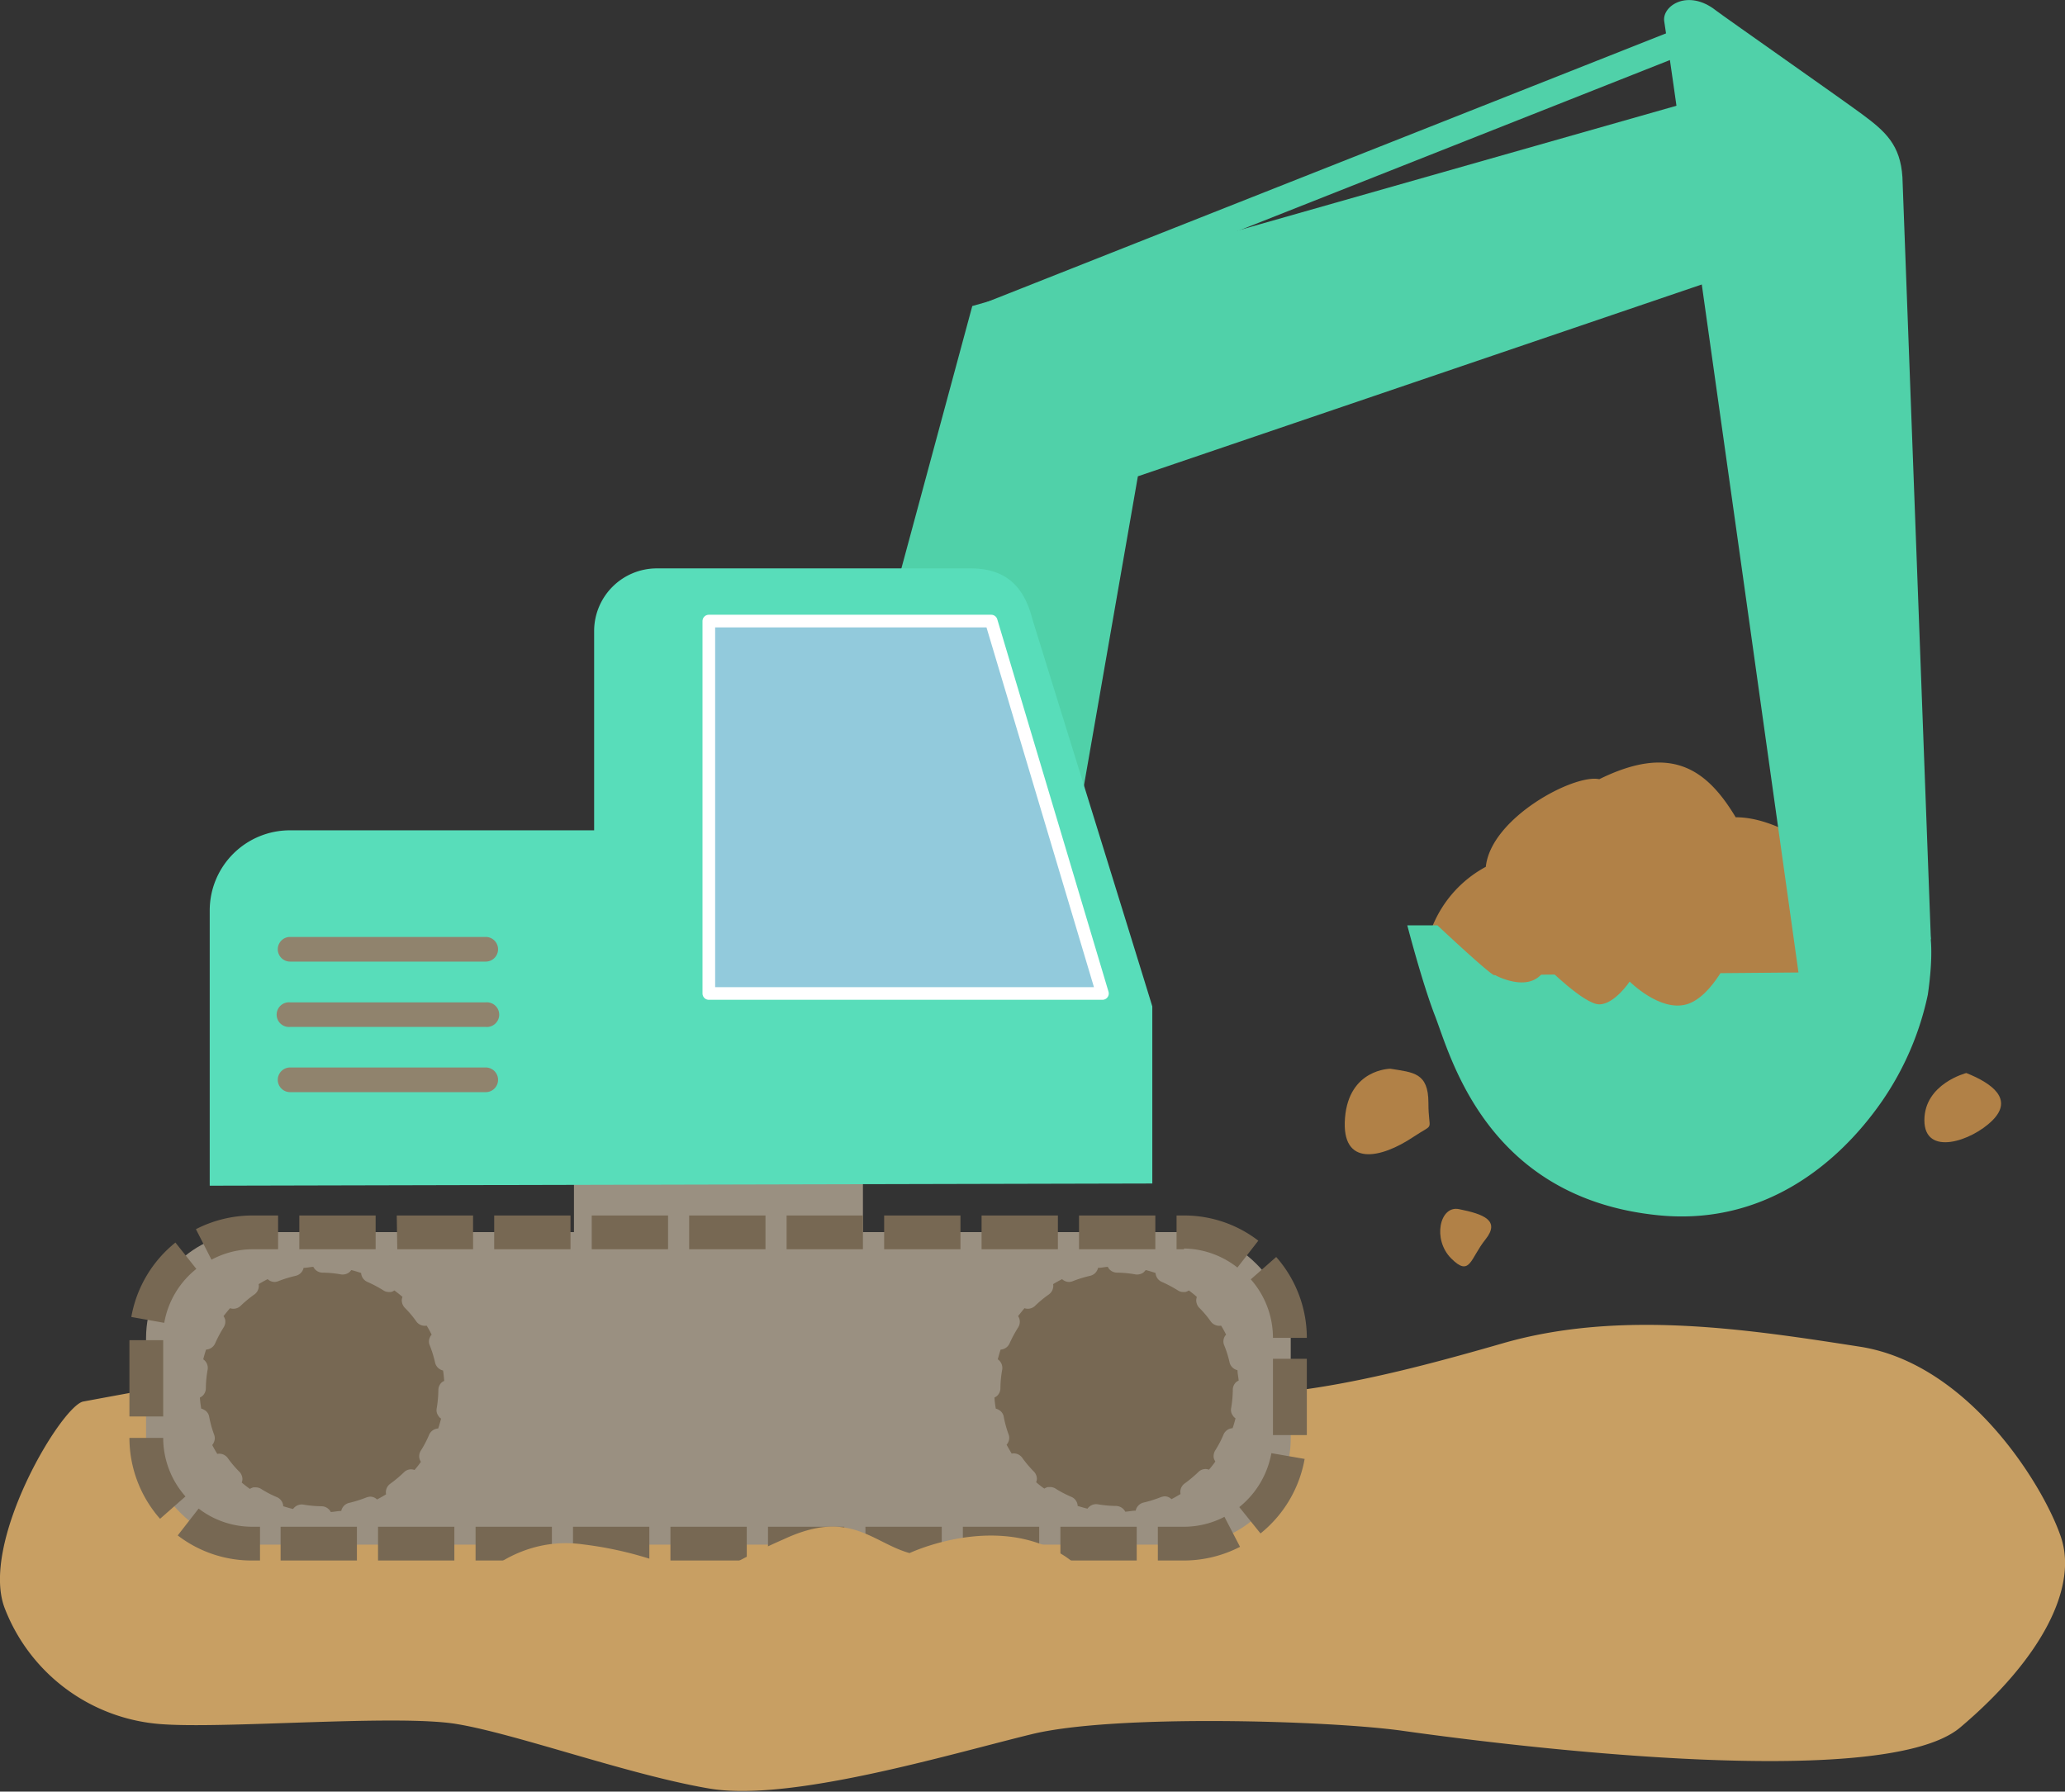 <svg xmlns="http://www.w3.org/2000/svg" viewBox="0 0 197.52 171.41"><rect x="0" y="0" width="197.52" height="171.41" fill="#333333" stroke="none"/><defs><style>.cls-1{fill:#b18147;}.cls-2{fill:#c89f63;}.cls-3{fill:#50d1a9;}.cls-4{fill:#9a9081;}.cls-5{fill:#776853;}.cls-6{fill:#58ddba;}.cls-7{fill:#92cadc;stroke:#fff;stroke-linecap:round;stroke-linejoin:round;stroke-width:1.21px;}.cls-8{fill:#90836d;}</style></defs><g id="レイヤー_2" data-name="レイヤー 2"><g id="レイヤー_3" data-name="レイヤー 3"><path class="cls-1" d="M178.15,96.08c2.92-4.43.57-11.53-1.47-12.89s-6.42-5-10.66-5c-2.82-4.7-6.24-7-13.05-3.64-2.39-.53-10.36,3.69-10.85,8.38a11.29,11.29,0,0,0-5.92,9.36l11.08,6.24Z"/><path class="cls-2" d="M7.91,134.1c-2.2.65-9.9,13.66-7.43,19.84a17.38,17.38,0,0,0,14.75,11c6,.51,22.66-.95,28.43,0s16.51,4.88,24.21,6.18,22.82-3.25,30.8-5.2,28.6-1.3,35.48-.33,45.65,6.19,53.35-.32,11.28-13.34,9.63-18.22-8.8-16.59-19.25-18.21-22.83-3.58-34.11-.33-25,6.83-34.65,3.9-40.7-7.15-52.53-6.18S7.91,134.1,7.91,134.1Z"/><path class="cls-3" d="M176.82,93l7.78-3.68s.4,1.67-.2,5.84A28.19,28.19,0,0,1,180,105.38c-4.17,6-11.32,11.89-21.37,10.89-16.48-1.65-19.89-15.28-21.37-19.08-1.23-3.17-2.65-8.66-2.65-8.66l2.88,0s4.6,4.32,5.39,4.76Z"/><path class="cls-3" d="M93.91,31.54a1.26,1.26,0,0,0,.83-.08l67.2-26.59a1.26,1.26,0,1,0-1.08-2.27L93.66,29.19a1.26,1.26,0,0,0-.59,1.67A1.22,1.22,0,0,0,93.91,31.54Z"/><path class="cls-3" d="M82,70,93,29.28,167.8,8l10.31,14L108.84,45.57l-7.21,41.35c-3.29,4.18-6.57,6.71-11.82,5.49a13.82,13.82,0,0,1-5.5-2.67A14,14,0,0,1,82,70Z"/><path class="cls-3" d="M164.13,1c.65.51,12,8.46,14,9.94,2.23,1.65,3.64,2.93,3.84,6l2.72,72.87-1.14,2.59c-1.3.89-10.14,10.5-10.14,10.5S160.24,8.8,159.18,2C159,.54,161.47-1.09,164.13,1Z"/><rect class="cls-4" x="54.9" y="111.13" width="27.64" height="10.34"/><rect class="cls-4" x="13.97" y="117.88" width="109.49" height="29.9" rx="10.14"/><path class="cls-5" d="M96,135.5a.93.93,0,0,0-.44-.6,1,1,0,0,0-.31-.13,9.58,9.58,0,0,1-.13-1.06,1.17,1.17,0,0,0,.26-.17,1,1,0,0,0,.31-.72,10.54,10.54,0,0,1,.17-1.77,1,1,0,0,0-.42-1q.12-.47.27-.93a1,1,0,0,0,.86-.6,12.54,12.54,0,0,1,.83-1.54,1,1,0,0,0,.12-.75.85.85,0,0,0-.14-.31c.2-.26.41-.51.61-.76a1,1,0,0,0,1-.21,10.54,10.54,0,0,1,1.34-1.11,1,1,0,0,0,.4-.64.78.78,0,0,0,0-.34c.29-.18.57-.33.86-.48a1,1,0,0,0,.67.27,1.05,1.05,0,0,0,.36-.08,11.7,11.7,0,0,1,1.66-.51,1,1,0,0,0,.75-.76c.31,0,.62-.08.93-.1a1,1,0,0,0,.17.25,1,1,0,0,0,.73.31,10.34,10.34,0,0,1,1.76.17,1.06,1.06,0,0,0,.73-.17,1.88,1.88,0,0,0,.24-.25c.32.08.64.18.94.28a1,1,0,0,0,.59.85,11.9,11.9,0,0,1,1.55.82.9.9,0,0,0,.51.15l.2,0a.84.84,0,0,0,.33-.15,9.48,9.48,0,0,1,.77.62,1.2,1.2,0,0,0-.06.32,1.06,1.06,0,0,0,.27.7,9.66,9.66,0,0,1,1.13,1.34,1,1,0,0,0,.64.39,1,1,0,0,0,.34,0c.18.28.33.57.48.86a.93.93,0,0,0-.19,1,10,10,0,0,1,.52,1.66,1,1,0,0,0,.76.74c0,.32.08.64.11,1a.87.87,0,0,0-.26.16,1,1,0,0,0-.3.71,11.17,11.17,0,0,1-.16,1.76.9.9,0,0,0,.17.72.67.67,0,0,0,.25.25c-.08.32-.17.64-.28.95a1,1,0,0,0-.86.59,10.1,10.1,0,0,1-.81,1.55,1.08,1.08,0,0,0-.13.73,1.57,1.57,0,0,0,.15.32,9.55,9.55,0,0,1-.61.78.94.94,0,0,0-1,.21,12.37,12.37,0,0,1-1.34,1.12,1,1,0,0,0-.38,1c-.29.17-.57.34-.87.49a.92.92,0,0,0-.66-.27,1.55,1.55,0,0,0-.36.08,11.84,11.84,0,0,1-1.66.52,1,1,0,0,0-.74.77c-.32,0-.64.08-1,.1a.86.86,0,0,0-.2-.27,1,1,0,0,0-.69-.28,11.14,11.14,0,0,1-1.74-.16,1,1,0,0,0-.74.18.91.91,0,0,0-.24.24c-.31-.07-.63-.17-.94-.26a.88.88,0,0,0-.07-.33,1,1,0,0,0-.53-.54,9.9,9.9,0,0,1-1.53-.8,1,1,0,0,0-.53-.14h-.19a1.2,1.2,0,0,0-.34.15,9.1,9.1,0,0,1-.78-.61.94.94,0,0,0,.07-.34,1,1,0,0,0-.29-.68,10.94,10.94,0,0,1-1.12-1.33,1,1,0,0,0-1-.39c-.17-.28-.33-.56-.49-.85a.88.88,0,0,0,.18-.29.93.93,0,0,0,0-.73A10.65,10.65,0,0,1,96,135.5Z"/><path class="cls-5" d="M20,135.5a.93.93,0,0,0-.44-.6,1,1,0,0,0-.31-.13,9.58,9.58,0,0,1-.13-1.06,1.17,1.17,0,0,0,.26-.17,1,1,0,0,0,.31-.72,10.54,10.54,0,0,1,.17-1.77,1,1,0,0,0-.42-1q.12-.47.27-.93a1,1,0,0,0,.87-.6,12.38,12.38,0,0,1,.82-1.54,1,1,0,0,0,.13-.75,1.1,1.1,0,0,0-.15-.31c.2-.26.41-.51.62-.76a1,1,0,0,0,1-.21,11.29,11.29,0,0,1,1.34-1.11,1,1,0,0,0,.4-.64.78.78,0,0,0,0-.34c.29-.18.57-.33.86-.48a1,1,0,0,0,.67.27,1.05,1.05,0,0,0,.36-.08,11.7,11.7,0,0,1,1.66-.51,1,1,0,0,0,.75-.76c.31,0,.62-.08.93-.1a1,1,0,0,0,.17.25,1,1,0,0,0,.73.31,10.24,10.24,0,0,1,1.76.17,1.06,1.06,0,0,0,.73-.17,1.12,1.12,0,0,0,.24-.25c.32.08.64.18.94.28a1,1,0,0,0,.59.85,11.9,11.9,0,0,1,1.55.82.9.9,0,0,0,.51.15l.2,0a.78.78,0,0,0,.33-.15c.27.2.53.4.78.62a.92.92,0,0,0-.07.32,1.06,1.06,0,0,0,.27.7,9.66,9.66,0,0,1,1.13,1.34,1,1,0,0,0,.64.39,1,1,0,0,0,.34,0c.18.28.33.57.48.86a.8.8,0,0,0-.18.28.89.89,0,0,0,0,.75,11,11,0,0,1,.51,1.66,1,1,0,0,0,.76.74c.05.32.08.64.11,1a.87.87,0,0,0-.26.16,1,1,0,0,0-.3.71,11.17,11.17,0,0,1-.16,1.76.9.9,0,0,0,.17.72.67.67,0,0,0,.25.25c-.08.32-.17.64-.28.95a1,1,0,0,0-.86.59,10.1,10.1,0,0,1-.81,1.55,1,1,0,0,0-.12.73,1.15,1.15,0,0,0,.14.32,9.55,9.55,0,0,1-.61.78.94.94,0,0,0-1,.21,12.37,12.37,0,0,1-1.34,1.12,1,1,0,0,0-.38,1c-.29.17-.57.34-.87.49a.92.92,0,0,0-.66-.27,1.55,1.55,0,0,0-.36.08,11.84,11.84,0,0,1-1.66.52,1,1,0,0,0-.74.77c-.32,0-.64.08-1,.1a.86.86,0,0,0-.2-.27,1,1,0,0,0-.69-.28,11.36,11.36,0,0,1-1.74-.16,1,1,0,0,0-.74.18,1.09,1.09,0,0,0-.24.24c-.31-.07-.63-.17-.94-.26a.88.88,0,0,0-.07-.33,1,1,0,0,0-.53-.54,9.9,9.9,0,0,1-1.53-.8,1,1,0,0,0-.53-.14h-.19a1.34,1.34,0,0,0-.34.15c-.26-.19-.52-.39-.78-.61a.94.94,0,0,0,.07-.34,1.06,1.06,0,0,0-.28-.68,10.11,10.11,0,0,1-1.13-1.33,1,1,0,0,0-1-.39c-.17-.28-.33-.56-.48-.85a1.05,1.05,0,0,0,.17-.29.93.93,0,0,0,0-.73A10.65,10.65,0,0,1,20,135.5Z"/><path class="cls-5" d="M17,146.9,19,144.33a8.42,8.42,0,0,0,5.14,1.74h.73v3.23h-.73A11.6,11.6,0,0,1,17,146.9Zm9.84-.83h7.3v3.23h-7.3Zm9.32,0h7.3v3.23h-7.3Zm9.33,0h7.3v3.23h-7.3Zm9.32,0h7.3v3.23h-7.3Zm9.32,0h7.3v3.23h-7.3Zm9.33,0h7.3v3.23h-7.3Zm9.32,0h7.3v3.23h-7.3Zm9.32,0h7.3v3.23h-7.3Zm9.33,0h7.3v3.23h-7.3Zm9.32,0h2.47a8.41,8.41,0,0,0,3.9-.95l1.49,2.87a11.75,11.75,0,0,1-5.39,1.31h-2.47Zm7.79-1.88a8.58,8.58,0,0,0,3.07-5.16l3.18.55a11.78,11.78,0,0,1-4.22,7.13ZM12.38,137.57v0h3.23v0a8.46,8.46,0,0,0,2.13,5.6l-2.43,2.14A11.73,11.73,0,0,1,12.38,137.57ZM121.76,130H125v7.3h-3.24ZM12.38,128.22h3.23v7.3H12.38ZM121.76,128a8.45,8.45,0,0,0-2.12-5.6l2.43-2.14A11.71,11.71,0,0,1,125,128h-3.24Zm-109.2-2a11.76,11.76,0,0,1,4.22-7.12l2,2.52a8.46,8.46,0,0,0-3.07,5.16Zm100.69-6.48h-.71v-3.23h.71a11.61,11.61,0,0,1,7.11,2.41l-2,2.57A8.45,8.45,0,0,0,113.25,119.45Zm-94.51-1.92a11.87,11.87,0,0,1,5.38-1.31H26.6v3.23H24.12a8.37,8.37,0,0,0-3.89,1Zm9.89-1.31h7.3v3.23h-7.3Zm9.32,0h7.3v3.23H38Zm9.32,0h7.3v3.23h-7.3Zm9.33,0h7.3v3.23H56.6Zm9.32,0h7.3v3.23h-7.3Zm9.32,0h7.3v3.23h-7.3Zm9.33,0h7.3v3.23h-7.3Zm9.32,0h7.3v3.23h-7.3Zm9.32,0h7.3v3.23h-7.3Z"/><path class="cls-6" d="M27.75,79.44l29.08,0V60.32a6,6,0,0,1,5.93-5.94H92.83c3.28,0,5.1,1.62,5.92,4.86,0,0,9.8,31.59,11.47,37.05,0,0,0,16.94,0,16.94l-90.16.21V87.1A7.67,7.67,0,0,1,27.75,79.44Z"/><polygon class="cls-7" points="67.8 95.05 105.45 95.05 94.81 59.42 67.8 59.42 67.8 95.05"/><path class="cls-8" d="M27.75,92H46.46a1.18,1.18,0,0,0,0-2.36H27.75a1.18,1.18,0,0,0,0,2.36Z"/><path class="cls-8" d="M27.75,98.25H46.46a1.18,1.18,0,1,0,0-2.35H27.75a1.18,1.18,0,1,0,0,2.35Z"/><path class="cls-8" d="M27.75,104.49H46.46a1.18,1.18,0,0,0,0-2.36H27.75a1.18,1.18,0,0,0,0,2.36Z"/><path class="cls-1" d="M165.68,91s-1.81,4.36-4.36,5.09-5.44-2.18-5.44-2.18-1.45,2.18-2.91,2.18-5.08-3.63-5.08-3.63-.73,2.54-4.36,1.08.73-4.72.73-4.72Z"/><path class="cls-1" d="M188.08,102.66c2.51,1,4.51,2.51,2.51,4.52s-6.52,3.5-6.52,0S188.08,102.66,188.08,102.66Z"/><path class="cls-1" d="M139.54,115.68c2.39.48,4,1.09,2.54,2.91s-1.45,3.63-3.27,1.81S137.72,115.32,139.54,115.68Z"/><path class="cls-1" d="M133,102.25c2.18.36,3.63.36,3.63,3.27s.73,1.81-1.45,3.26c-3.08,2.06-6.9,2.91-6.53-1.81S133,102.25,133,102.25Z"/><path class="cls-2" d="M87,148.59c-3.57-1-5.72-4.27-12-1.34a60.55,60.55,0,0,0-7.66,4,35,35,0,0,0-11.55-3.49c-7.14-1-11.74,4.64-12.64,6.59s18.84,2.27,21.51,2.76S104,155.61,104,155.61s2.68-4.58-3.56-7.51S87,148.59,87,148.59Z"/></g></g></svg>